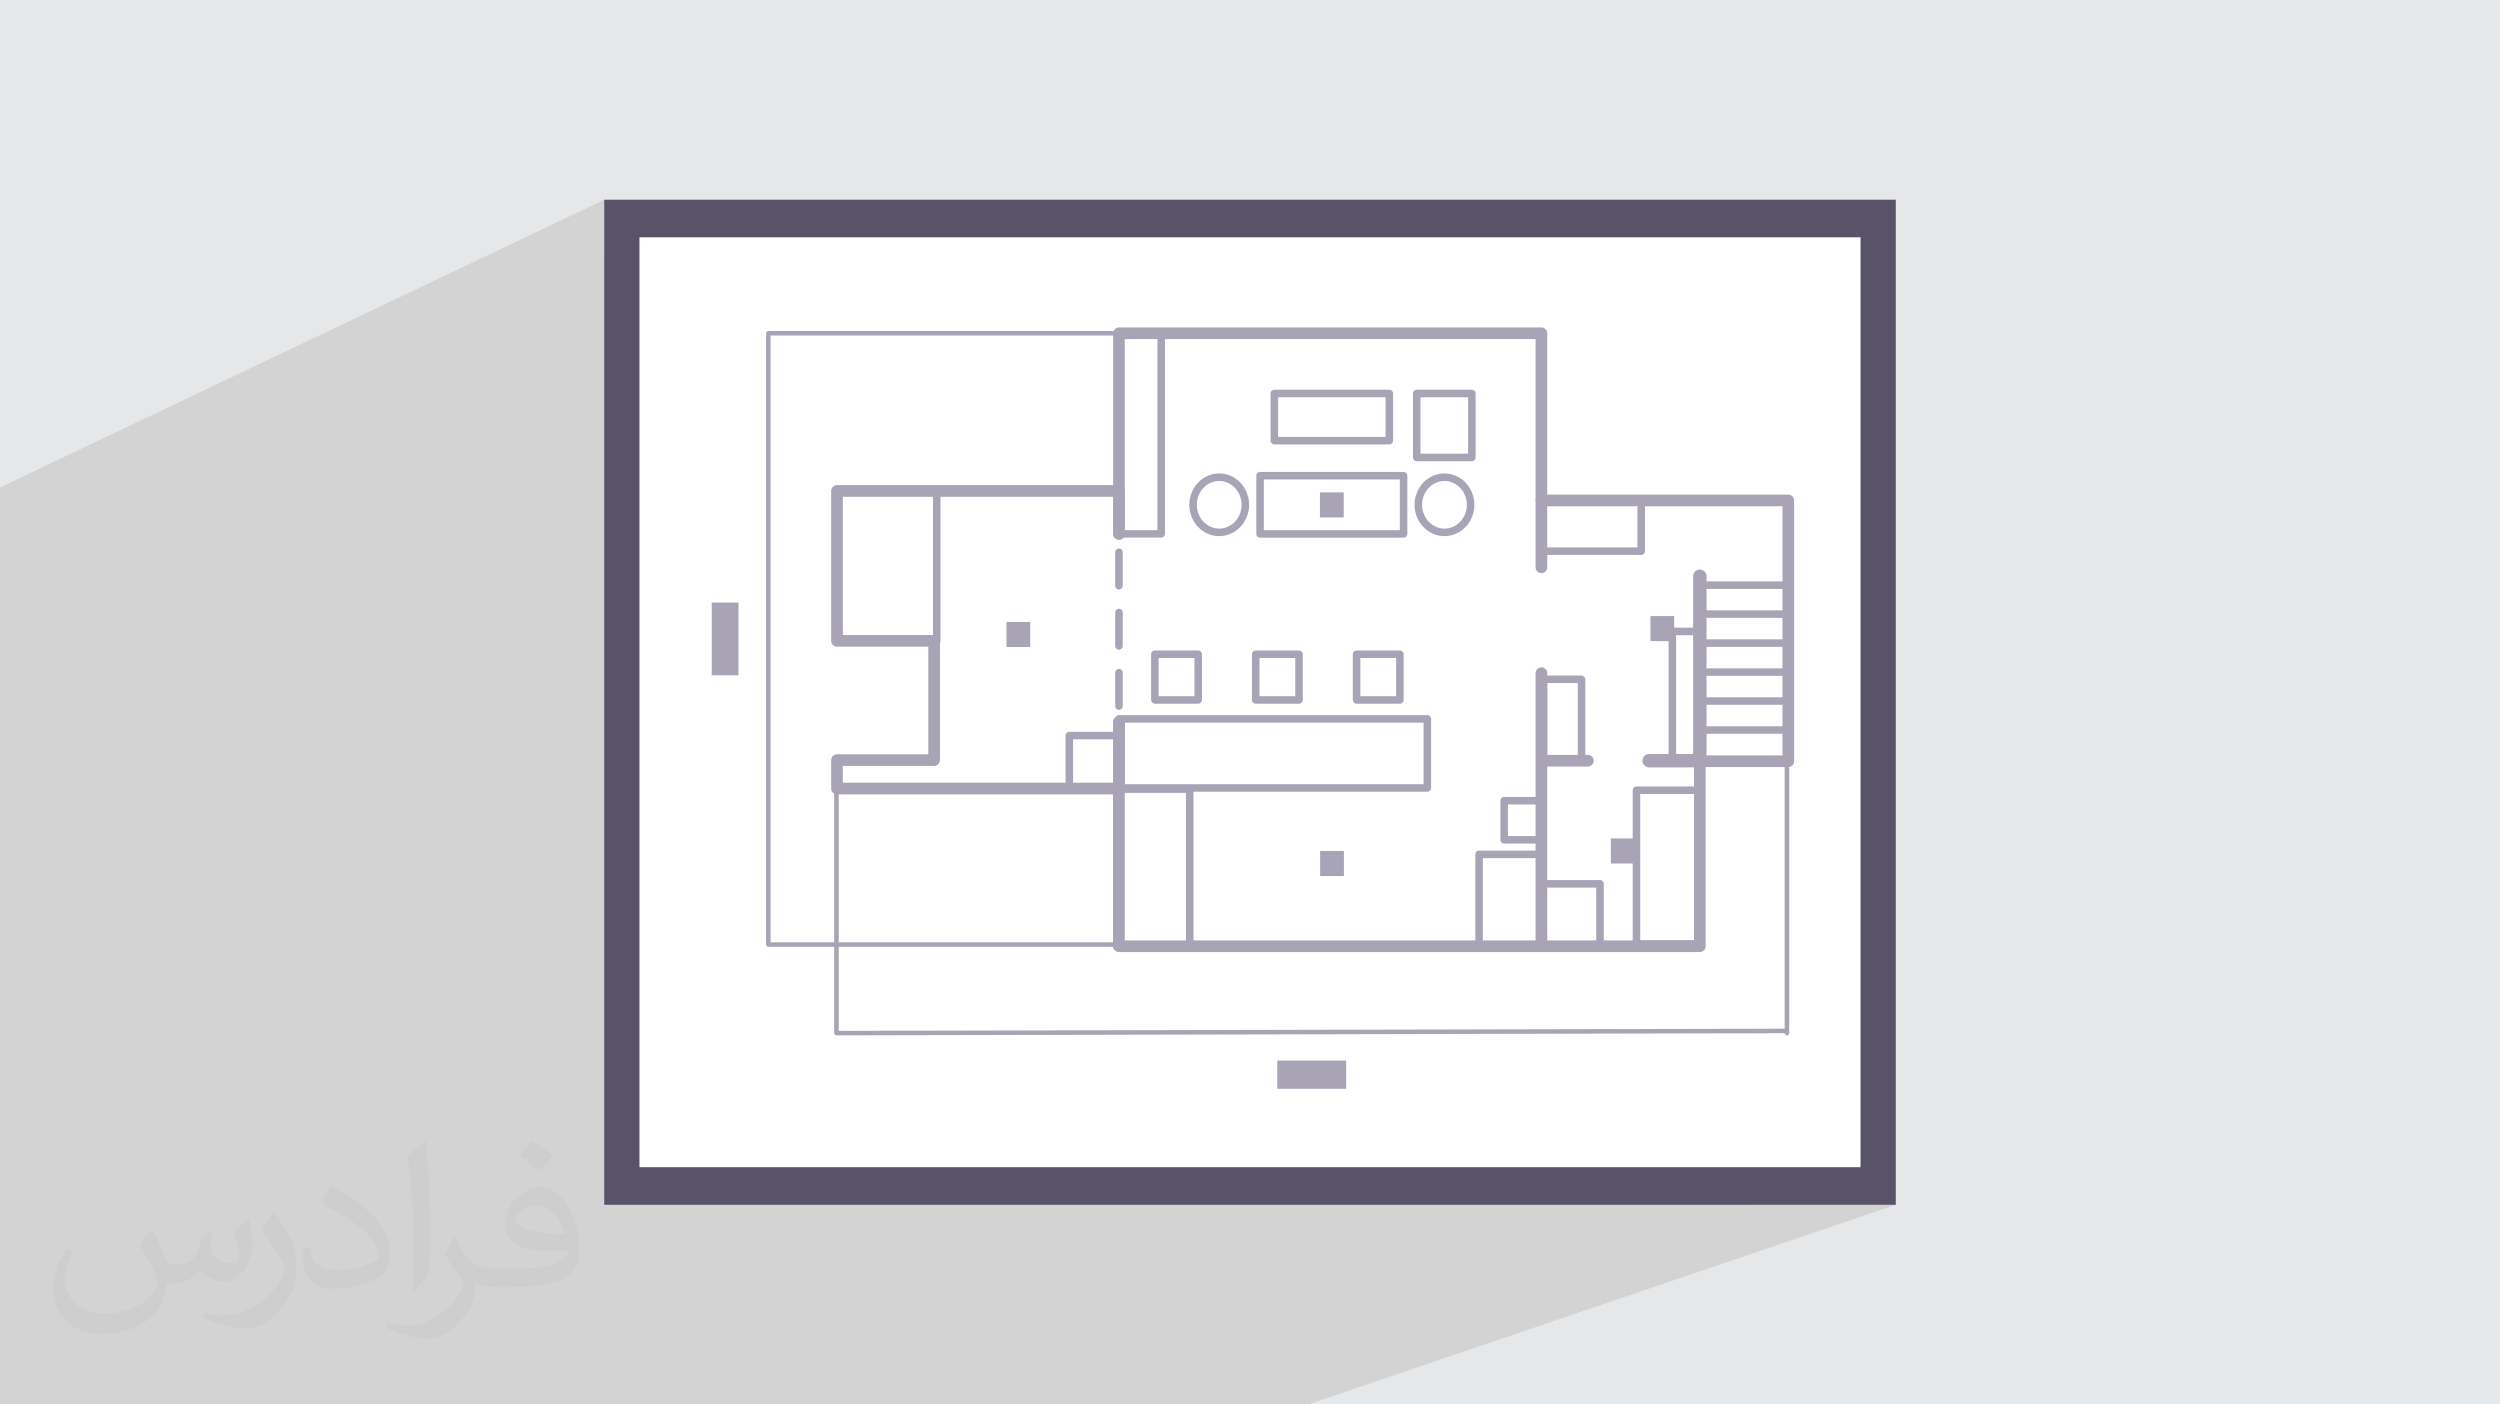 <?xml version="1.0" encoding="UTF-8"?>
<!DOCTYPE svg PUBLIC "-//W3C//DTD SVG 1.1//EN" "http://www.w3.org/Graphics/SVG/1.1/DTD/svg11.dtd">
<!-- Creator: CorelDRAW 2020 (64-Bit) -->
<svg xmlns="http://www.w3.org/2000/svg" xml:space="preserve" width="94.192mm" height="52.917mm" version="1.1" style="shape-rendering:geometricPrecision; text-rendering:geometricPrecision; image-rendering:optimizeQuality; fill-rule:evenodd; clip-rule:evenodd"
viewBox="0 0 9404.92 5283.66"
 xmlns:xlink="http://www.w3.org/1999/xlink"
 xmlns:xodm="http://www.corel.com/coreldraw/odm/2003">
 <defs>
  <style type="text/css">
   <![CDATA[
    .fil0 {fill:#E6E7E8}
    .fil3 {fill:#59536A;fill-rule:nonzero}
    .fil5 {fill:#A9A4B5;fill-rule:nonzero}
    .fil4 {fill:white;fill-rule:nonzero}
    .fil2 {fill:#373435;fill-opacity:0.031}
    .fil1 {fill:#2B2A29;fill-opacity:0.102}
   ]]>
  </style>
 </defs>
 <g id="Layer_x0020_1">
  <polygon class="fil0" points="-0,0 9404.92,0 9404.92,5283.66 -0,5283.66 "/>
  <polygon class="fil1" points="4404.22,5283.66 2837.88,5283.66 2836.56,5283.66 2836.42,5283.66 2807.82,5283.66 2764.51,5283.66 1824.12,5283.66 1762.15,5283.66 1758.72,5283.66 1718.07,5283.66 1694.08,5283.66 1634.43,5283.66 1632.7,5283.66 1584.55,5283.66 1401.31,5283.66 1377.53,5283.66 1320.07,5283.66 1318.15,5283.66 1219.29,5283.66 1208.9,5283.66 1195.69,5283.66 1172.44,5283.66 1146.65,5283.66 1136.4,5283.66 952.46,5283.66 824.84,5283.66 779.19,5283.66 748.34,5283.66 669.98,5283.66 663.72,5283.66 585.2,5283.66 582.92,5283.66 452.2,5283.66 421.83,5283.66 418.37,5283.66 373.97,5283.66 352.37,5283.66 345.41,5283.66 339.2,5283.66 337.77,5283.66 329.06,5283.66 302.37,5283.66 301.03,5283.66 293.53,5283.66 271.02,5283.66 268.74,5283.66 201.42,5283.66 191.7,5283.66 167.63,5283.66 151.73,5283.66 146.56,5283.66 139.74,5283.66 137.67,5283.66 124.23,5283.66 121.96,5283.66 116.05,5283.66 113.26,5283.66 101.96,5283.66 100.94,5283.66 91.65,5283.66 91.45,5283.66 89.36,5283.66 72.56,5283.66 65.17,5283.66 35.6,5283.66 31.61,5283.66 26.35,5283.66 23.99,5283.66 23.12,5283.66 -0,5283.66 -0,5262.69 -0,5253.97 -0,5243.96 -0,5243.92 -0,5235.67 -0,5229.67 -0,5228.12 -0,5219.02 -0,5216.6 -0,5213.54 -0,5207.91 -0,5204.7 -0,5203.84 -0,5198.19 -0,5195.01 -0,5194.78 -0,5193.64 -0,5187.99 -0,5187.44 -0,5186.33 -0,5180.59 -0,5180.52 -0,5179.88 -0,5178.99 -0,5177.63 -0,5151.48 -0,5149.78 -0,5143.24 -0,5137.75 -0,5131.04 -0,5130.19 -0,5126.57 -0,5118.24 -0,5114 -0,5113.79 -0,5111.54 -0,5111.37 -0,5110.67 -0,5107.35 -0,5098.41 -0,5073.26 -0,5072.34 -0,5059.01 -0,5050.8 -0,5042.7 -0,5034.09 -0,5018.4 -0,5017.51 -0,4966.56 -0,4958.37 -0,4941.64 -0,4925.24 -0,4924.34 -0,4909.87 -0,4905.76 -0,4903.21 -0,4897.3 -0,4886.32 -0,4880.45 -0,4874.11 -0,4870.72 -0,4867.02 -0,4865.92 -0,4851.39 -0,4850.46 -0,4849.16 -0,4848.74 -0,4840.39 -0,4838.4 -0,4832.1 -0,4831.2 -0,4811.93 -0,4810.48 -0,4786.04 -0,4747.45 -0,4746.51 -0,4738.95 -0,4738.03 -0,4729.65 -0,4716.69 -0,4716.42 -0,4705.38 -0,4699.51 -0,4697.84 -0,4689.34 -0,4675.93 -0,4674.4 -0,4671.86 -0,4671.59 -0,4666.88 -0,4665.53 -0,4658.26 -0,4648.62 -0,4647.67 -0,4645.16 -0,4639.97 -0,4635.27 -0,4627.08 -0,4613.64 -0,4612.66 -0,4603.07 -0,4590.75 -0,4582.54 -0,4577.51 -0,4577.49 -0,4576.55 -0,4554.46 -0,4547.28 -0,4543.05 -0,4536.78 -0,4520.49 -0,4512.06 -0,4506.33 -0,4504.82 -0,4480.91 -0,4478.14 -0,4477.41 -0,4476.41 -0,4462.98 -0,4455.48 -0,4445.96 -0,4444.01 -0,4436.96 -0,4426.74 -0,4424.93 -0,4422.34 -0,4422.33 -0,4417.16 -0,4413.85 -0,4409.5 -0,4409.08 -0,4409.07 -0,4406.93 -0,4405.27 -0,4399.27 -0,4394.11 -0,4393.09 -0,4389.65 -0,4388.63 -0,4384.04 -0,4375.59 -0,4370.66 -0,4323.57 -0,4321.96 -0,4317.75 -0,4286.91 -0,4285.57 -0,4282.36 -0,4273.64 -0,4268.32 -0,4263.24 -0,4261.81 -0,4261.5 -0,4260.08 -0,4257.53 -0,4256.25 -0,4255.02 -0,4254.18 -0,4253.81 -0,4249 -0,4247.36 -0,4245.15 -0,4236.64 -0,4235.03 -0,4204.66 -0,4203.65 -0,4192.06 -0,4186.06 -0,4185.01 -0,4181.56 -0,4173.64 -0,4167 -0,4155.1 -0,4141.59 -0,4110.3 -0,4072.86 -0,4067.11 -0,4054.68 -0,4053.85 -0,4050.72 -0,4046.59 -0,4045.57 -0,4045.37 -0,4040.25 -0,4021.75 -0,4016.84 -0,4015.68 -0,4006.54 -0,4005.62 -0,3987.76 -0,3982.49 -0,3981.41 -0,3969.77 -0,3963.32 -0,3952.15 -0,3951.34 -0,3943.23 -0,3938.43 -0,3931.14 -0,3923.94 -0,3909.47 -0,3903.23 -0,3900.86 -0,3877.29 -0,3876.22 -0,3869.77 -0,3867.23 -0,3866.14 -0,3850.2 -0,3849.72 -0,3846.08 -0,3841.74 -0,3835.53 -0,3830.56 -0,3816.59 -0,3814.57 -0,3814.55 -0,3812.87 -0,3812.84 -0,3807.07 -0,3795.62 -0,3793.36 -0,3789.03 -0,3787.07 -0,3785.01 -0,3784.81 -0,3784.76 -0,3769.73 -0,3764.25 -0,3758.27 -0,3752.17 -0,3741.31 -0,3740.94 -0,3733.98 -0,3733.05 -0,3724.68 -0,3723.4 -0,3715.22 -0,3714.4 -0,3696.44 -0,3683.38 -0,3659.26 -0,3562.51 -0,3539.14 -0,3530.84 -0,3428.01 -0,3402.71 -0,3384.14 -0,3382.95 -0,3258.3 -0,3220.32 -0,3207.1 -0,3142.88 -0,3134 -0,3124.15 -0,3123.45 -0,3110.2 -0,3105.79 -0,3101.91 -0,3092.95 -0,2584.57 -0,2569.47 -0,2564.4 -0,2025.77 -0,1833.63 2273.11,751.35 2273.11,955.11 2405.65,892.69 6999.32,892.69 6999.32,4390.94 6588.35,4532.32 7131.81,4532.32 4920.81,5283.66 "/>
  <path class="fil2" d="M571.37 4628.22c17.95,27.21 29.6,53.36 40.96,82.43 8.45,16.91 12.93,48.09 52.57,48.09 11.61,0 28.28,-3.42 43.06,-11.61 16.63,-8.73 29.32,-21.94 35.94,-42l15.85 -53.36 38.57 -19.02 2.64 2.64c-5.27,20.09 -6.59,39.36 -6.59,54.43 0,44.63 38.57,61.56 69.22,61.56 17.95,0 34.09,-8.73 34.09,-25.11 0,-21.13 -8.98,-57.06 -20.62,-89.29 17.95,-17.95 35.94,-35.94 56.53,-50.47l3.17 1.6c8.98,38.04 14,75.56 14,100.66 0,24.57 -10.83,51.79 -19.81,69.49 -18.49,34.87 -51.25,62.62 -90.87,62.62 -30.1,0 -63.65,-15.07 -86.66,-43.06l-1.32 0c-21.66,26.96 -55.22,51.25 -108.86,51.25l-16.63 0c-2.64,35.41 -10.29,60.49 -21.94,82.95 -31.95,62.34 -126.81,106.47 -216.1,106.47 -124.17,0 -186.51,-71.59 -186.51,-166.96 0,-58.91 19.27,-113.6 48.88,-152.42l24.29 10.04c-18.49,35.41 -30.91,68.68 -30.91,101.45 0,89.29 72.66,131.83 156.4,131.83 77.68,0 173.83,-49.41 191.28,-106.72 -6.59,-62.62 -30.1,-91.93 -66.04,-148.99 10.83,-19.02 24.83,-38.04 42.28,-58.38l3.17 0 0 0 0 0 -0.02 -0.09zm1432.14 -336.04c26.15,16.39 51.79,35.66 76.87,57.85 -14,19.81 -31.45,37.79 -53.11,53.64 -25.11,-20.34 -50.19,-37.79 -75.84,-56.27 17.42,-19.55 34.62,-38.29 52.04,-55.22l0 0 0 0 0 0 0 0 0 0 0.03 0zm13.47 244.11c-42.28,0 -76.87,27.75 -76.87,48.34 0,44.13 84.53,57.85 185.72,57.31 -12.68,-51.79 -57.06,-105.68 -108.86,-105.68l0.01 0.03zm-94.86 236.19c54.96,0 103.04,-1.6 139.74,-10.83 40.96,-10.29 75.56,-30.91 75.56,-45.17 0,-3.7 0,-8.19 -1.32,-11.89 -22.98,2.11 -49.41,2.11 -72.38,2.11 -74.49,0 -131.55,-16.91 -154.02,-58.66 -5.55,-11.61 -9.51,-24.57 -9.51,-39.36 0,-40.43 17.42,-79.79 48.09,-107 25.61,-22.45 53.89,-36.44 82.67,-36.44 52.04,0 93.51,41.75 122.57,107.54 15.85,35.94 26.68,77.4 26.68,129.72 0,34.87 -9.51,64.19 -31.17,85.85 -40.43,39.11 -114.92,53.89 -229.04,53.89l-51.79 0 0 0 -13.47 0c-28.28,0 -48.62,-5.02 -64.72,-17.42l-2.64 0c0.79,6.59 1.32,12.93 1.32,19.02 0,25.61 -8.45,58.38 -25.61,84.53 -50.72,75.3 -105.68,108.04 -153.24,108.04 -48.09,0 -107,-18.49 -160.11,-42.54l9.51 -18.49c17.17,7.13 40.96,11.89 73.7,11.89 85.85,0 198.66,-82.43 212.66,-163 -3.17,-6.59 -8.98,-15.32 -17.17,-24.57 -25.11,-29.85 -40.96,-54.68 -55.75,-80.83 12.68,-25.11 24.29,-45.17 35.13,-63.4l4.49 -0.53c36.72,74.77 69.99,117.55 144.23,117.55l11.61 0 0 0 53.89 0 0 0 0 0 0 0 0 0 0 0 0.09 0.01zm-371.98 79c6.34,-34.34 6.87,-72.91 6.87,-108.86l0 -53.36c0,-99.6 -12.68,-244.36 -22.98,-338.68 17.95,-19.27 43.06,-42 62.87,-57.31l5.81 1.6c13.47,118.62 16.63,256 16.63,383.06 0,33.3 -1.32,65.79 -4.49,89.55 -1.85,30.1 -19.27,52.83 -56.53,87.7l-8.19 -3.7zm-382.8 -157.19c1.85,46.77 24.83,83.49 105.15,83.49 49.93,0 92.19,-12.93 138.96,-35.13 8.45,-3.7 12.93,-8.73 12.93,-12.93 0,-29.32 -22.45,-68.15 -60.23,-103.55 -36.72,-33.3 -85.34,-62.62 -130.76,-82.18 -15.6,-6.59 -20.62,-13.47 -20.62,-20.09 0,-13.47 17.95,-41.75 32.77,-62.09l5.02 -0.53c52.04,27.21 110.17,67.64 153.24,112.53 39.11,41.47 63.4,83.49 63.4,129.19 0,33.81 -10.29,65.51 -26.96,95.11 -57.06,28.79 -117.83,50.72 -178.06,50.72 -73.17,0 -123.1,-34.34 -123.1,-114.92 0,-8.73 0,-22.19 3.17,-39.64l25.11 0 0 0 0 0 0 0 0 0 0 0 -0.02 0zm-132.37 -132.9l45.45 73.45c16.63,27.21 32.23,56.81 32.23,103.55l0 59.7c0,48.34 -30.91,100.13 -80.83,151.38 -39.11,34.62 -73.7,49.41 -105.68,49.41 -47.55,0 -101.98,-14.79 -164.85,-41.75l7.13 -18.49c19.81,5.27 42.79,9.77 71.06,9.77 90.36,-0.53 182.8,-66.57 225.08,-147.15 5.02,-9.26 6.87,-17.95 6.87,-24.04 0,-9.26 -5.02,-19.55 -8.98,-28.79 -22.98,-43.31 -48.62,-82.95 -76.87,-119.68 14.79,-23.25 29.6,-45.7 45.7,-67.9l3.7 0.53 0 0 0 0 0 0 0 0 0 0 -0.02 0.01z"/>
  <g id="_1869443064448">
   <polygon class="fil3" points="7131.81,4532.32 2273.11,4532.32 2273.11,751.35 7131.81,751.35 "/>
   <polygon class="fil4" points="6999.32,4390.94 2405.65,4390.94 2405.65,892.69 6999.32,892.69 "/>
   <path class="fil5" d="M4209.51 2988.38l-1060.84 0c-12.1,0 -21.91,-9.81 -21.91,-21.92l0 -106.92c0,-12.1 9.81,-21.91 21.91,-21.91l343.62 0 0 -404.83 -343.62 0c-12.1,0 -21.91,-9.8 -21.91,-21.9l0 -563.93c0,-12.11 9.81,-21.92 21.91,-21.92l1060.84 0c12.1,0 21.91,9.81 21.91,21.92l0 161.4c0,12.11 -9.81,21.92 -21.91,21.92 -12.11,0 -21.92,-9.81 -21.92,-21.92l0 -139.49 -1016.97 0 0 520.1 343.62 0c12.1,0 21.91,9.81 21.91,21.92l0 448.63c0,12.1 -9.81,21.9 -21.91,21.9l-343.62 0 0 63.12 1016.97 0 0 -227.56c0,-12.1 9.81,-21.91 21.92,-21.91 12.1,0 21.91,9.81 21.91,21.91l0 249.45c0,12.11 -9.81,21.92 -21.91,21.92z"/>
   <path class="fil5" d="M6394.67 3581.64l-2185.18 0c-12.1,0 -21.9,-9.8 -21.9,-21.9l0 -842.74c0,-12.11 9.8,-21.91 21.9,-21.91 12.11,0 21.91,9.8 21.91,21.91l0 820.83 2141.37 0 0 -674.08c0,-12.1 9.81,-21.9 21.91,-21.9l310.91 0 0 -937.28 -906.88 0c-12.11,0 -21.9,-9.85 -21.9,-21.95l0 -606.98 -1545.41 0 0 732.79c0,12.1 -9.8,21.91 -21.91,21.91 -12.1,0 -21.9,-9.81 -21.9,-21.91l0 -754.69c0,-12.1 9.8,-21.91 21.9,-21.91l1589.21 0c12.1,0 21.91,9.81 21.91,21.91l0 606.96 906.87 0c12.16,0 21.95,9.81 21.95,21.92l0 981.12c0,12.11 -9.79,21.92 -21.95,21.92l-310.9 0 0 674.08c0,12.1 -9.81,21.9 -21.91,21.9z"/>
   <path class="fil5" d="M5798.71 3573.24c-12.1,0 -21.91,-9.8 -21.91,-21.91l0 -1018.85c0,-12.11 9.81,-21.9 21.91,-21.9 12.1,0 21.9,9.79 21.9,21.9l0 1018.85c0,12.11 -9.8,21.91 -21.9,21.91z"/>
   <path class="fil5" d="M5798.71 2156.11c-12.1,0 -21.91,-9.81 -21.91,-21.92l0 -251.57c0,-12.11 9.81,-21.92 21.91,-21.92 12.1,0 21.9,9.81 21.9,21.92l0 251.57c0,12.11 -9.8,21.92 -21.9,21.92z"/>
   <path class="fil5" d="M6394.67 2886.91c-13.93,0 -25.22,-11.28 -25.22,-25.22l0 -693.96c0,-13.93 11.29,-25.21 25.22,-25.21 13.93,0 25.22,11.28 25.22,25.21l0 693.96c0,13.94 -11.29,25.22 -25.22,25.22z"/>
   <path class="fil5" d="M6394.67 2886.91l-190.71 0c-13.93,0 -25.23,-11.28 -25.23,-25.22 0,-13.93 11.3,-25.21 25.23,-25.21l190.71 0c13.93,0 25.22,11.28 25.22,25.21 0,13.94 -11.29,25.22 -25.22,25.22z"/>
   <path class="fil5" d="M5973.52 2883.6l-166.84 0c-12.11,0 -21.96,-9.81 -21.96,-21.92 0,-12.1 9.85,-21.91 21.96,-21.91l166.84 0c12.1,0 21.9,9.81 21.9,21.91 0,12.11 -9.8,21.92 -21.9,21.92z"/>
   <path class="fil5" d="M6724.42 2760.5l-325.81 0c-7.77,0 -14.17,-6.33 -14.17,-14.16 0,-7.83 6.4,-14.18 14.17,-14.18l325.81 0c7.83,0 14.17,6.35 14.17,14.18 0,7.83 -6.34,14.16 -14.17,14.16z"/>
   <path class="fil5" d="M6724.42 2651.49l-325.81 0c-7.77,0 -14.17,-6.33 -14.17,-14.17 0,-7.83 6.4,-14.17 14.17,-14.17l325.81 0c7.83,0 14.17,6.34 14.17,14.17 0,7.84 -6.34,14.17 -14.17,14.17z"/>
   <path class="fil5" d="M6724.42 2542.49l-325.81 0c-7.77,0 -14.17,-6.34 -14.17,-14.18 0,-7.83 6.4,-14.17 14.17,-14.17l325.81 0c7.83,0 14.17,6.34 14.17,14.17 0,7.84 -6.34,14.18 -14.17,14.18z"/>
   <path class="fil5" d="M6724.42 2433.48l-325.81 0c-7.77,0 -14.17,-6.35 -14.17,-14.18 0,-7.83 6.4,-14.18 14.17,-14.18l325.81 0c7.83,0 14.17,6.35 14.17,14.18 0,7.83 -6.34,14.18 -14.17,14.18z"/>
   <path class="fil5" d="M6724.42 2324.47l-325.81 0c-7.77,0 -14.17,-6.35 -14.17,-14.18 0,-7.83 6.4,-14.17 14.17,-14.17l325.81 0c7.83,0 14.17,6.34 14.17,14.17 0,7.83 -6.34,14.18 -14.17,14.18z"/>
   <path class="fil5" d="M6724.42 2215.45l-325.81 0c-7.77,0 -14.17,-6.34 -14.17,-14.18 0,-7.83 6.4,-14.16 14.17,-14.16l325.81 0c7.83,0 14.17,6.33 14.17,14.16 0,7.84 -6.34,14.18 -14.17,14.18z"/>
   <path class="fil5" d="M3523.93 2425.09c-7.84,0 -14.17,-6.34 -14.17,-14.17l0 -545.05c0,-7.83 6.33,-14.16 14.17,-14.16 7.83,0 14.17,6.33 14.17,14.16l0 545.05c0,7.83 -6.34,14.17 -14.17,14.17z"/>
   <path class="fil5" d="M4808.2 1643.43l404.28 0 0 -149.01 -404.28 0 0 149.01zm418.46 28.35l-432.64 0c-7.83,0 -14.22,-6.34 -14.22,-14.18l0 -177.3c0,-7.84 6.39,-14.22 14.22,-14.22l432.64 0c7.83,0 14.17,6.38 14.17,14.22l0 177.3c0,7.84 -6.34,14.18 -14.17,14.18z"/>
   <polygon class="fil5" points="5064.33,3989.77 4805.07,3989.77 4805.07,4096.04 5064.33,4096.04 "/>
   <polygon class="fil5" points="2778.18,2266.79 2677.5,2266.79 2677.5,2540.35 2778.18,2540.35 "/>
   <path class="fil5" d="M4754.53 1994.25l511.56 0 0 -190.52 -511.56 0 0 190.52zm525.73 28.35l-539.91 0c-7.83,0 -14.16,-6.34 -14.16,-14.17l0 -218.86c0,-7.83 6.33,-14.18 14.16,-14.18l539.91 0c7.83,0 14.17,6.35 14.17,14.18l0 218.86c0,7.83 -6.34,14.17 -14.17,14.17z"/>
   <path class="fil5" d="M5343.87 1706.79l179.04 0 0 -212.33 -179.04 0 0 212.33zm193.22 28.36l-207.4 0c-7.83,0 -14.16,-6.35 -14.16,-14.18l0 -240.67c0,-7.84 6.33,-14.22 14.16,-14.22l207.4 0c7.83,0 14.16,6.38 14.16,14.22l0 240.67c0,7.83 -6.33,14.18 -14.16,14.18z"/>
   <path class="fil5" d="M4226.82 1994.3l127.5 0 0 -726.53 -127.5 0 0 726.53zm141.58 28.21l-155.64 0c-7.79,0 -14.08,-6.35 -14.08,-14.08l0 -754.69c0,-7.79 6.29,-14.12 14.08,-14.12l155.64 0c7.78,0 14.13,6.33 14.13,14.12l0 754.69c0,7.73 -6.35,14.08 -14.13,14.08z"/>
   <path class="fil5" d="M5434.03 1809.39c-46.41,0 -84.16,40.22 -84.16,89.59 0,49.39 37.75,89.58 84.16,89.58 46.4,0 84.16,-40.2 84.16,-89.58 0,-49.38 -37.76,-89.59 -84.16,-89.59zm0 207.54c-62.02,0 -112.51,-52.89 -112.51,-117.94 0,-65.04 50.49,-117.94 112.51,-117.94 62.07,0 112.5,52.9 112.5,117.94 0,65.05 -50.43,117.94 -112.5,117.94z"/>
   <path class="fil5" d="M4586.61 1809.39c-46.41,0 -84.17,40.22 -84.17,89.59 0,49.39 37.76,89.58 84.17,89.58 46.4,0 84.16,-40.2 84.16,-89.58 0,-49.38 -37.76,-89.59 -84.16,-89.59zm0 207.54c-62.02,0 -112.51,-52.89 -112.51,-117.94 0,-65.04 50.49,-117.94 112.51,-117.94 62.07,0 112.5,52.9 112.5,117.94 0,65.05 -50.43,117.94 -112.5,117.94z"/>
   <path class="fil5" d="M4223.67 2950.17l1131.78 0 0 -231.6 -1131.78 0 0 231.6zm1145.96 28.34l-1160.13 0c-7.83,0 -14.18,-6.34 -14.18,-14.17l0 -259.93c0,-7.83 6.35,-14.18 14.18,-14.18l1160.13 0c7.83,0 14.16,6.35 14.16,14.18l0 259.93c0,7.83 -6.33,14.17 -14.16,14.17z"/>
   <path class="fil5" d="M4036.93 2950.17l159.35 0 0 -168.94 -159.35 0 0 168.94zm173.57 28.34l-187.74 0c-7.84,0 -14.17,-6.34 -14.17,-14.17l0 -197.29c0,-7.83 6.33,-14.18 14.17,-14.18l187.74 0c7.83,0 14.18,6.35 14.18,14.18l0 197.29c0,7.83 -6.35,14.17 -14.18,14.17z"/>
   <path class="fil5" d="M5672.83 3145.16l111.69 0 0 -118.85 -111.69 0 0 118.85zm125.87 28.34l-140.04 0c-7.84,0 -14.17,-6.33 -14.17,-14.16l0 -147.19c0,-7.83 6.33,-14.18 14.17,-14.18l140.04 0c7.83,0 14.17,6.35 14.17,14.18l0 147.19c0,7.83 -6.34,14.16 -14.17,14.16z"/>
   <path class="fil5" d="M4215.74 3545.56l245.81 0 0 -562.82 -245.81 0 0 562.82zm259.93 28.34l-274.11 0c-7.83,0 -14.17,-6.33 -14.17,-14.16l0 -591.17c0,-7.83 6.34,-14.22 14.17,-14.22l274.11 0c7.83,0 14.23,6.39 14.23,14.22l0 591.17c0,7.83 -6.4,14.16 -14.23,14.16z"/>
   <path class="fil5" d="M4358.75 2618.96l134.55 0 0 -143.54 -134.55 0 0 143.54zm148.72 28.34l-162.9 0c-7.83,0 -14.18,-6.35 -14.18,-14.18l0 -171.88c0,-7.83 6.35,-14.17 14.18,-14.17l162.9 0c7.83,0 14.16,6.34 14.16,14.17l0 171.88c0,7.83 -6.33,14.18 -14.16,14.18z"/>
   <path class="fil5" d="M4738.21 2618.96l134.55 0 0 -143.54 -134.55 0 0 143.54zm148.66 28.34l-162.89 0c-7.78,0 -14.17,-6.35 -14.17,-14.18l0 -171.88c0,-7.83 6.39,-14.17 14.17,-14.17l162.89 0c7.84,0 14.18,6.34 14.18,14.17l0 171.88c0,7.83 -6.34,14.18 -14.18,14.18z"/>
   <path class="fil5" d="M5117.6 2618.96l134.56 0 0 -143.54 -134.56 0 0 143.54zm148.73 28.34l-162.9 0c-7.83,0 -14.17,-6.35 -14.17,-14.18l0 -171.88c0,-7.83 6.34,-14.17 14.17,-14.17l162.9 0c7.83,0 14.17,6.34 14.17,14.17l0 171.88c0,7.83 -6.34,14.18 -14.17,14.18z"/>
   <path class="fil5" d="M5578.49 3549.75l206.03 0 0 -321.57 -206.03 0 0 321.57zm220.21 28.34l-234.39 0c-7.83,0 -14.17,-6.34 -14.17,-14.17l0 -349.92c0,-7.83 6.34,-14.16 14.17,-14.16l234.39 0c7.83,0 14.17,6.33 14.17,14.16l0 349.92c0,7.83 -6.34,14.17 -14.17,14.17z"/>
   <path class="fil5" d="M6170.46 3537.15l206.05 0 0 -550.24 -206.05 0 0 550.24zm220.22 28.35l-234.38 0c-7.83,0 -14.18,-6.35 -14.18,-14.18l0 -578.57c0,-7.83 6.35,-14.17 14.18,-14.17l234.38 0c7.84,0 14.17,6.34 14.17,14.17l0 578.57c0,7.83 -6.33,14.18 -14.17,14.18z"/>
   <path class="fil5" d="M5812.87 3543.46l192.16 0 0 -204.36 -192.16 0 0 204.36zm206.32 28.34l-220.49 0c-7.84,0 -14.18,-6.34 -14.18,-14.18l0 -232.69c0,-7.84 6.34,-14.18 14.18,-14.18l220.49 0c7.83,0 14.18,6.34 14.18,14.18l0 232.69c0,7.84 -6.35,14.18 -14.18,14.18z"/>
   <path class="fil5" d="M5820.84 2847.52l114.68 0 0 -277.81 -114.68 0 0 277.81zm128.84 28.34l-143 0c-7.85,0 -14.18,-6.33 -14.18,-14.17l0 -306.15c0,-7.78 6.33,-14.18 14.18,-14.18l143 0c7.83,0 14.17,6.4 14.17,14.18l0 306.15c0,7.84 -6.34,14.17 -14.17,14.17z"/>
   <path class="fil5" d="M6305.54 2847.52l74.95 0 0 -458.05 -74.95 0 0 458.05zm89.13 28.34l-103.28 0c-7.84,0 -14.18,-6.33 -14.18,-14.17l0 -486.38c0,-7.84 6.34,-14.18 14.18,-14.18l103.28 0c7.83,0 14.16,6.34 14.16,14.18l0 486.38c0,7.84 -6.33,14.17 -14.16,14.17z"/>
   <path class="fil5" d="M5808.89 2059.2l351.06 0 0 -160.36 -351.06 0 0 160.36zm365.28 28.34l-379.46 0c-7.83,0 -14.18,-6.33 -14.18,-14.16l0 -188.65c0,-7.83 6.35,-14.18 14.18,-14.18l379.46 0c7.83,0 14.18,6.35 14.18,14.18l0 188.65c0,7.83 -6.35,14.16 -14.18,14.16z"/>
   <path class="fil5" d="M4209.51 2670.59c-7.84,0 -14.18,-6.34 -14.18,-14.18l0 -125.76c0,-7.84 6.34,-14.17 14.18,-14.17 7.83,0 14.17,6.33 14.17,14.17l0 125.76c0,7.84 -6.34,14.18 -14.17,14.18z"/>
   <path class="fil5" d="M4209.51 2444.16c-7.84,0 -14.18,-6.33 -14.18,-14.16l0 -125.77c0,-7.83 6.34,-14.18 14.18,-14.18 7.83,0 14.17,6.35 14.17,14.18l0 125.77c0,7.83 -6.34,14.16 -14.17,14.16z"/>
   <path class="fil5" d="M4209.51 2217.76c-7.84,0 -14.18,-6.35 -14.18,-14.18l0 -125.75c0,-7.83 6.34,-14.18 14.18,-14.18 7.83,0 14.17,6.35 14.17,14.18l0 125.75c0,7.83 -6.34,14.18 -14.17,14.18z"/>
   <path class="fil5" d="M3146.7 3895.06c-2.27,0 -4.43,-0.92 -6.01,-2.5 -1.59,-1.59 -2.51,-3.75 -2.51,-6l0 -916.48c0,-4.71 3.85,-8.51 8.52,-8.51 4.69,0 8.5,3.79 8.5,8.51l0 907.97 3558.73 -8.21 0 -1008.32c0,-4.66 3.79,-8.52 8.51,-8.52 4.71,0 8.5,3.85 8.5,8.52l0 1014.57c0.25,0.8 0.29,1.68 0.29,2.5l-0.29 8.26c-0.13,4.6 -3.88,8.22 -8.5,8.22l-0.15 0c-4.56,-0.06 -8.21,-3.74 -8.36,-8.22l-3567.23 8.22z"/>
   <path class="fil5" d="M4201.55 3561.95l-1311.12 0c-4.66,0 -8.5,-3.8 -8.5,-8.5l0 -2299.71c0,-4.71 3.83,-8.51 8.5,-8.51l1322.35 0c4.66,0 8.52,3.79 8.52,8.51 0,4.66 -3.85,8.5 -8.52,8.5l-1313.84 0 0 2282.69 1302.61 0c4.71,0 8.5,3.8 8.5,8.52 0,4.69 -3.78,8.5 -8.5,8.5z"/>
   <polygon class="fil5" points="3875.76,2339.71 3786.36,2339.71 3786.36,2434.05 3875.76,2434.05 "/>
   <polygon class="fil5" points="5055.73,3201.26 4966.33,3201.26 4966.33,3295.62 5055.73,3295.62 "/>
   <polygon class="fil5" points="6298.29,2317.64 6208.9,2317.64 6208.9,2412 6298.29,2412 "/>
   <polygon class="fil5" points="5055.01,1852.31 4965.61,1852.31 4965.61,1946.64 5055.01,1946.64 "/>
   <polygon class="fil5" points="6149.33,3154.14 6059.93,3154.14 6059.93,3248.49 6149.33,3248.49 "/>
  </g>
 </g>
</svg>
